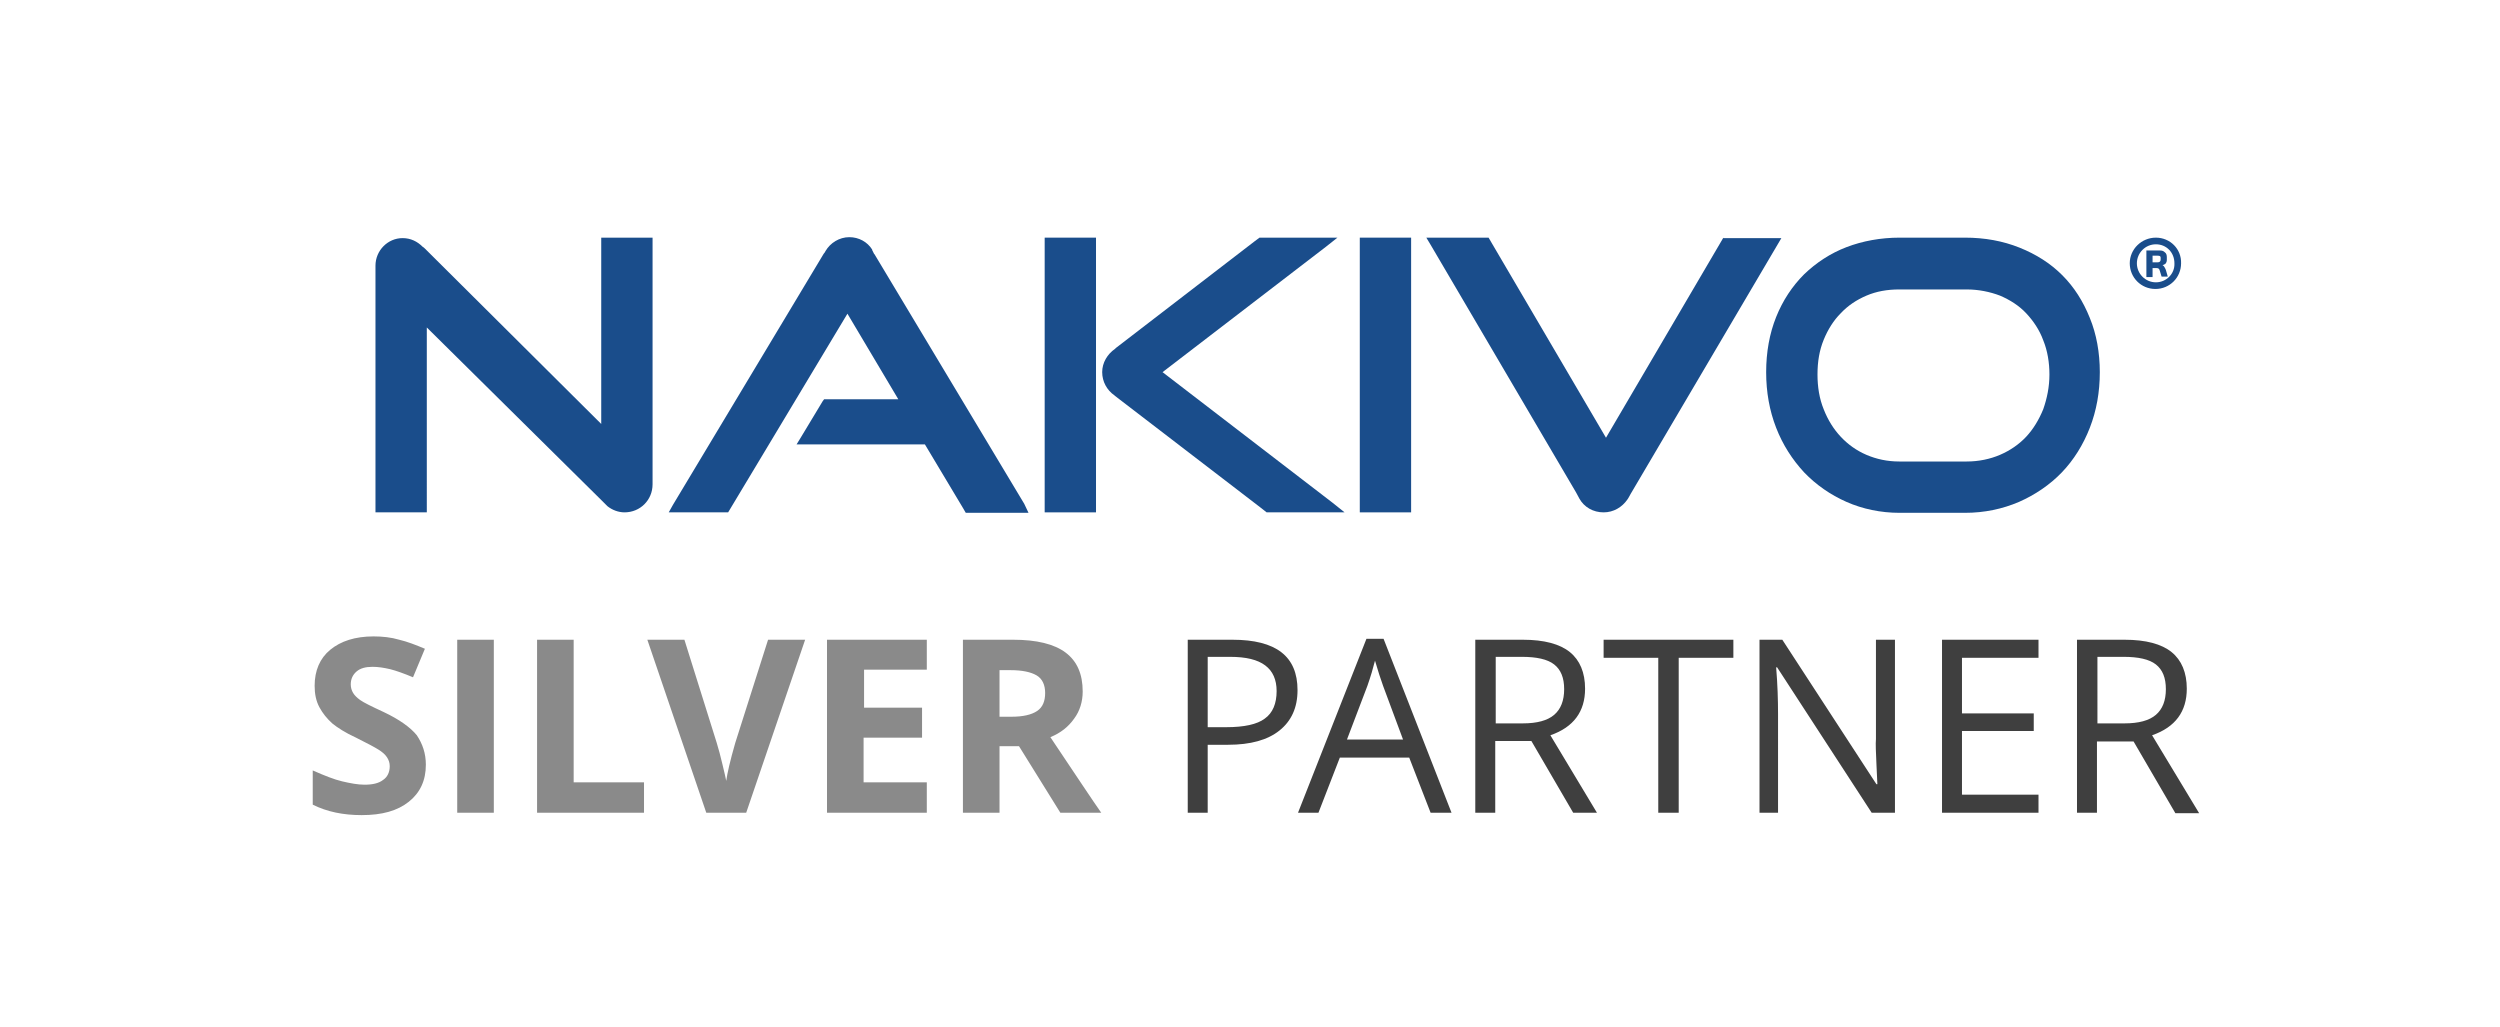 <?xml version="1.0" encoding="utf-8"?>
<!-- Generator: Adobe Illustrator 25.3.1, SVG Export Plug-In . SVG Version: 6.00 Build 0)  -->
<svg version="1.1" id="Layer_1" xmlns="http://www.w3.org/2000/svg" xmlns:xlink="http://www.w3.org/1999/xlink" x="0px" y="0px"
	 viewBox="0 0 526 216" style="enable-background:new 0 0 526 216;" xml:space="preserve">
<style type="text/css">
	.st0{fill:#1A4D8B;}
	.st1{fill:#8A8A8A;}
	.st2{fill:#3F3F3F;}
</style>
<path class="st0" d="M451.7,52.7h2.7c0.5,0,0.8,0.1,1.1,0.4c0.3,0.2,0.4,0.6,0.4,1v0.6c0,0.3-0.1,0.5-0.2,0.7
	c-0.2,0.2-0.4,0.3-0.7,0.4v0c0.2,0.1,0.3,0.2,0.4,0.4c0.1,0.1,0.2,0.4,0.3,0.6l0.4,1.4h-1.3l-0.4-1.3c-0.1-0.2-0.1-0.4-0.3-0.4
	c-0.1-0.1-0.3-0.1-0.5-0.1h-0.7v1.9h-1.3V52.7z M453.9,55.2c0.5,0,0.7-0.2,0.7-0.6v-0.4c0-0.3-0.2-0.4-0.6-0.4h-1.1v1.4H453.9z"/>
<path class="st0" d="M453.6,50c-3,0-5.5,2.4-5.5,5.4c0,3,2.4,5.4,5.4,5.4c3,0,5.4-2.4,5.4-5.4C459,52.4,456.6,50,453.6,50z
	 M453.6,59.4c-2.2,0-4-1.8-4-4c0-2.2,1.8-4,4-4c2.2,0,3.9,1.7,3.9,4C457.6,57.6,455.8,59.4,453.6,59.4z"/>
<path class="st0" d="M429.9,86.1c-0.9,2.2-2.1,4.2-3.6,5.8c-1.5,1.6-3.4,2.9-5.5,3.8c-2.1,0.9-4.5,1.4-7,1.4h-14.2
	c-2.5,0-4.8-0.5-6.9-1.4c-2.1-0.9-3.9-2.2-5.4-3.8c-1.5-1.6-2.7-3.5-3.6-5.8c-0.9-2.2-1.3-4.7-1.3-7.3c0-2.7,0.4-5.1,1.3-7.3
	c0.9-2.2,2.1-4.1,3.6-5.6c1.5-1.6,3.3-2.8,5.4-3.7c2.1-0.9,4.4-1.3,6.9-1.3h14.2c2.5,0,4.9,0.5,7,1.3c2.1,0.9,4,2.1,5.5,3.7
	c1.5,1.6,2.8,3.5,3.6,5.7c0.9,2.2,1.3,4.7,1.3,7.2C431.2,81.4,430.7,83.8,429.9,86.1z M439.7,66.9c-1.4-3.5-3.3-6.5-5.8-9
	c-2.5-2.5-5.5-4.4-9-5.8c-3.5-1.4-7.3-2.1-11.5-2.1h-13.7c-4,0-7.8,0.7-11.2,2c-3.4,1.3-6.4,3.3-8.9,5.7c-2.5,2.5-4.5,5.5-5.9,9
	c-1.4,3.5-2.1,7.4-2.1,11.6c0,4.2,0.7,8.1,2.1,11.7c1.4,3.6,3.4,6.7,5.9,9.4c2.5,2.6,5.5,4.7,8.9,6.2c3.4,1.5,7.2,2.3,11.2,2.3h13.7
	c4.1,0,7.9-0.8,11.4-2.3c3.4-1.5,6.5-3.6,9-6.2c2.5-2.6,4.5-5.8,5.9-9.4c1.4-3.6,2.1-7.5,2.1-11.7C441.8,74.2,441.1,70.3,439.7,66.9
	z"/>
<path class="st0" d="M362.6,50l-0.7,1.2l-24,40.9l-24-40.9l-0.7-1.2h-13.1l0.9,1.5l30.6,52.1l0.7,1.3v0l0,0c1,1.8,2.9,2.9,5.1,2.9
	c2.1,0,3.9-1.1,5-2.7l0,0l0,0c0.1-0.1,0.1-0.2,0.2-0.3l0.5-0.9l30.7-52.1l1-1.7H362.6z"/>
<path class="st0" d="M296.9,50h-10.8v57.8h10.8V50z"/>
<path class="st0" d="M280.4,105.8l-35.8-27.5L279,51.9l2.4-1.9H265l-1.2,0.9l-29,22.3c-0.1,0.1-0.1,0.1-0.2,0.2
	c-1.6,1.1-2.7,2.9-2.7,4.9c0,2,1,3.8,2.6,4.9c0,0,0.1,0.1,0.1,0.1l30.5,23.4l1.4,1.1h16.4L280.4,105.8z"/>
<path class="st0" d="M230.6,50h-10.8v57.8h10.8V50z"/>
<path class="st0" d="M215.5,106L184,53.5c0,0-0.1-0.1-0.1-0.1l-0.3-0.6c0-0.1-0.1-0.1-0.1-0.2l0-0.1h0c-1-1.6-2.8-2.6-4.8-2.6
	c-2.1,0-4,1.2-5,2.9c-0.1,0.2-0.2,0.4-0.4,0.6l-31.7,52.8l-0.9,1.6h12.5l0.9-1.5L178.3,66L189,84h-15.6l-0.3,0.4l-4.7,7.8l-0.8,1.3
	h27l7.9,13.2l0.7,1.2h13.2L215.5,106z"/>
<path class="st0" d="M79,55.9C79,55.9,79,55.9,79,55.9C79,55.9,79,55.9,79,55.9v0.7c0,0,0,0,0,0v51.2h10.8V68.9l36.7,36.3l0.3,0.3
	l0,0l1,1c1,0.8,2.3,1.3,3.6,1.3c3.3,0,5.9-2.6,5.9-5.9c0,0,0-0.1,0-0.6v-1.4v-0.7v-0.3V50h-10.8v39.2L89.4,52.3
	c-0.1-0.1-0.3-0.3-0.5-0.4c-1.1-1.1-2.5-1.8-4.2-1.8C81.6,50.1,79,52.7,79,55.9L79,55.9z"/>
<path class="st1" d="M89.6,160.9c0,3.3-1.2,5.9-3.6,7.8c-2.4,1.9-5.6,2.8-9.9,2.8c-3.9,0-7.3-0.7-10.3-2.2v-7.2
	c2.5,1.1,4.5,1.9,6.2,2.3c1.7,0.4,3.3,0.7,4.7,0.7c1.7,0,3-0.3,3.9-1c0.9-0.6,1.4-1.6,1.4-2.9c0-0.7-0.2-1.3-0.6-1.9
	c-0.4-0.6-1-1.1-1.8-1.6c-0.8-0.5-2.3-1.3-4.7-2.5c-2.2-1-3.9-2.1-5-3c-1.1-1-2-2.1-2.7-3.4c-0.7-1.3-1-2.8-1-4.5
	c0-3.2,1.1-5.8,3.3-7.6c2.2-1.8,5.2-2.8,9.1-2.8c1.9,0,3.7,0.2,5.4,0.7c1.7,0.4,3.5,1.1,5.4,1.9l-2.5,6c-1.9-0.8-3.6-1.4-4.8-1.7
	c-1.3-0.3-2.5-0.5-3.7-0.5c-1.5,0-2.6,0.3-3.4,1c-0.8,0.7-1.2,1.6-1.2,2.7c0,0.7,0.2,1.3,0.5,1.8c0.3,0.5,0.8,1,1.5,1.5
	c0.7,0.5,2.3,1.3,4.9,2.5c3.4,1.6,5.7,3.3,7,4.9C88.9,156.5,89.6,158.5,89.6,160.9z M96.2,171v-36.4h7.7V171H96.2z M113,171v-36.4
	h7.7v30h14.8v6.4H113z M161.6,134.6h7.8L157,171h-8.4l-12.4-36.4h7.8l6.8,21.7c0.4,1.3,0.8,2.8,1.2,4.5c0.4,1.7,0.7,2.9,0.8,3.5
	c0.2-1.5,0.8-4.2,1.9-8L161.6,134.6z M195,171h-21v-36.4h21v6.3h-13.2v8H194v6.3h-12.3v9.4H195V171z M210.3,150.8h2.5
	c2.4,0,4.2-0.4,5.4-1.2c1.2-0.8,1.7-2.1,1.7-3.8c0-1.7-0.6-3-1.8-3.7c-1.2-0.7-3-1.1-5.5-1.1h-2.3V150.8z M210.3,157v14h-7.7v-36.4
	h10.6c4.9,0,8.6,0.9,11,2.7c2.4,1.8,3.6,4.5,3.6,8.2c0,2.1-0.6,4.1-1.8,5.7c-1.2,1.7-2.8,3-5,3.9c5.5,8.2,9,13.5,10.7,15.9h-8.6
	l-8.7-14H210.3z"/>
<path class="st2" d="M273,145.2c0,3.7-1.3,6.5-3.8,8.5c-2.5,2-6.1,3-10.8,3h-4.3V171h-4.2v-36.4h9.4
	C268.5,134.6,273,138.1,273,145.2z M254.2,153h3.8c3.8,0,6.5-0.6,8.1-1.8c1.7-1.2,2.5-3.2,2.5-5.8c0-2.4-0.8-4.2-2.4-5.4
	c-1.6-1.2-4-1.8-7.4-1.8h-4.7V153z M301,171l-4.5-11.6h-14.6l-4.5,11.6h-4.3l14.4-36.6h3.6l14.3,36.6H301z M295.2,155.6l-4.2-11.3
	c-0.5-1.4-1.1-3.2-1.7-5.3c-0.4,1.6-0.9,3.3-1.6,5.3l-4.3,11.3H295.2z M314.6,155.9V171h-4.2v-36.4h10c4.5,0,7.8,0.9,9.9,2.6
	c2.1,1.7,3.2,4.3,3.2,7.7c0,4.8-2.4,8.1-7.3,9.8L336,171h-5l-8.8-15.1H314.6z M314.6,152.2h5.8c3,0,5.2-0.6,6.6-1.8
	c1.4-1.2,2.1-3,2.1-5.4c0-2.4-0.7-4.1-2.1-5.2c-1.4-1.1-3.7-1.6-6.8-1.6h-5.5V152.2z M353.1,171h-4.2v-32.6h-11.5v-3.8h27.3v3.8
	h-11.5V171z M398.6,171h-4.8l-19.9-30.6h-0.2c0.3,3.6,0.4,6.9,0.4,9.9V171h-3.9v-36.4h4.8l19.8,30.4h0.2c0-0.4-0.1-1.9-0.2-4.3
	c-0.1-2.4-0.2-4.2-0.1-5.2v-20.9h4V171z M428.9,171h-20.3v-36.4h20.3v3.8h-16.1v11.7h15.1v3.7h-15.1v13.4h16.1V171z M441.2,155.9
	V171H437v-36.4h10c4.5,0,7.8,0.9,9.9,2.6c2.1,1.7,3.2,4.3,3.2,7.7c0,4.8-2.4,8.1-7.3,9.8l9.9,16.4h-5l-8.8-15.1H441.2z M441.2,152.2
	h5.8c3,0,5.2-0.6,6.6-1.8c1.4-1.2,2.1-3,2.1-5.4c0-2.4-0.7-4.1-2.1-5.2c-1.4-1.1-3.7-1.6-6.8-1.6h-5.5V152.2z"/>
</svg>
